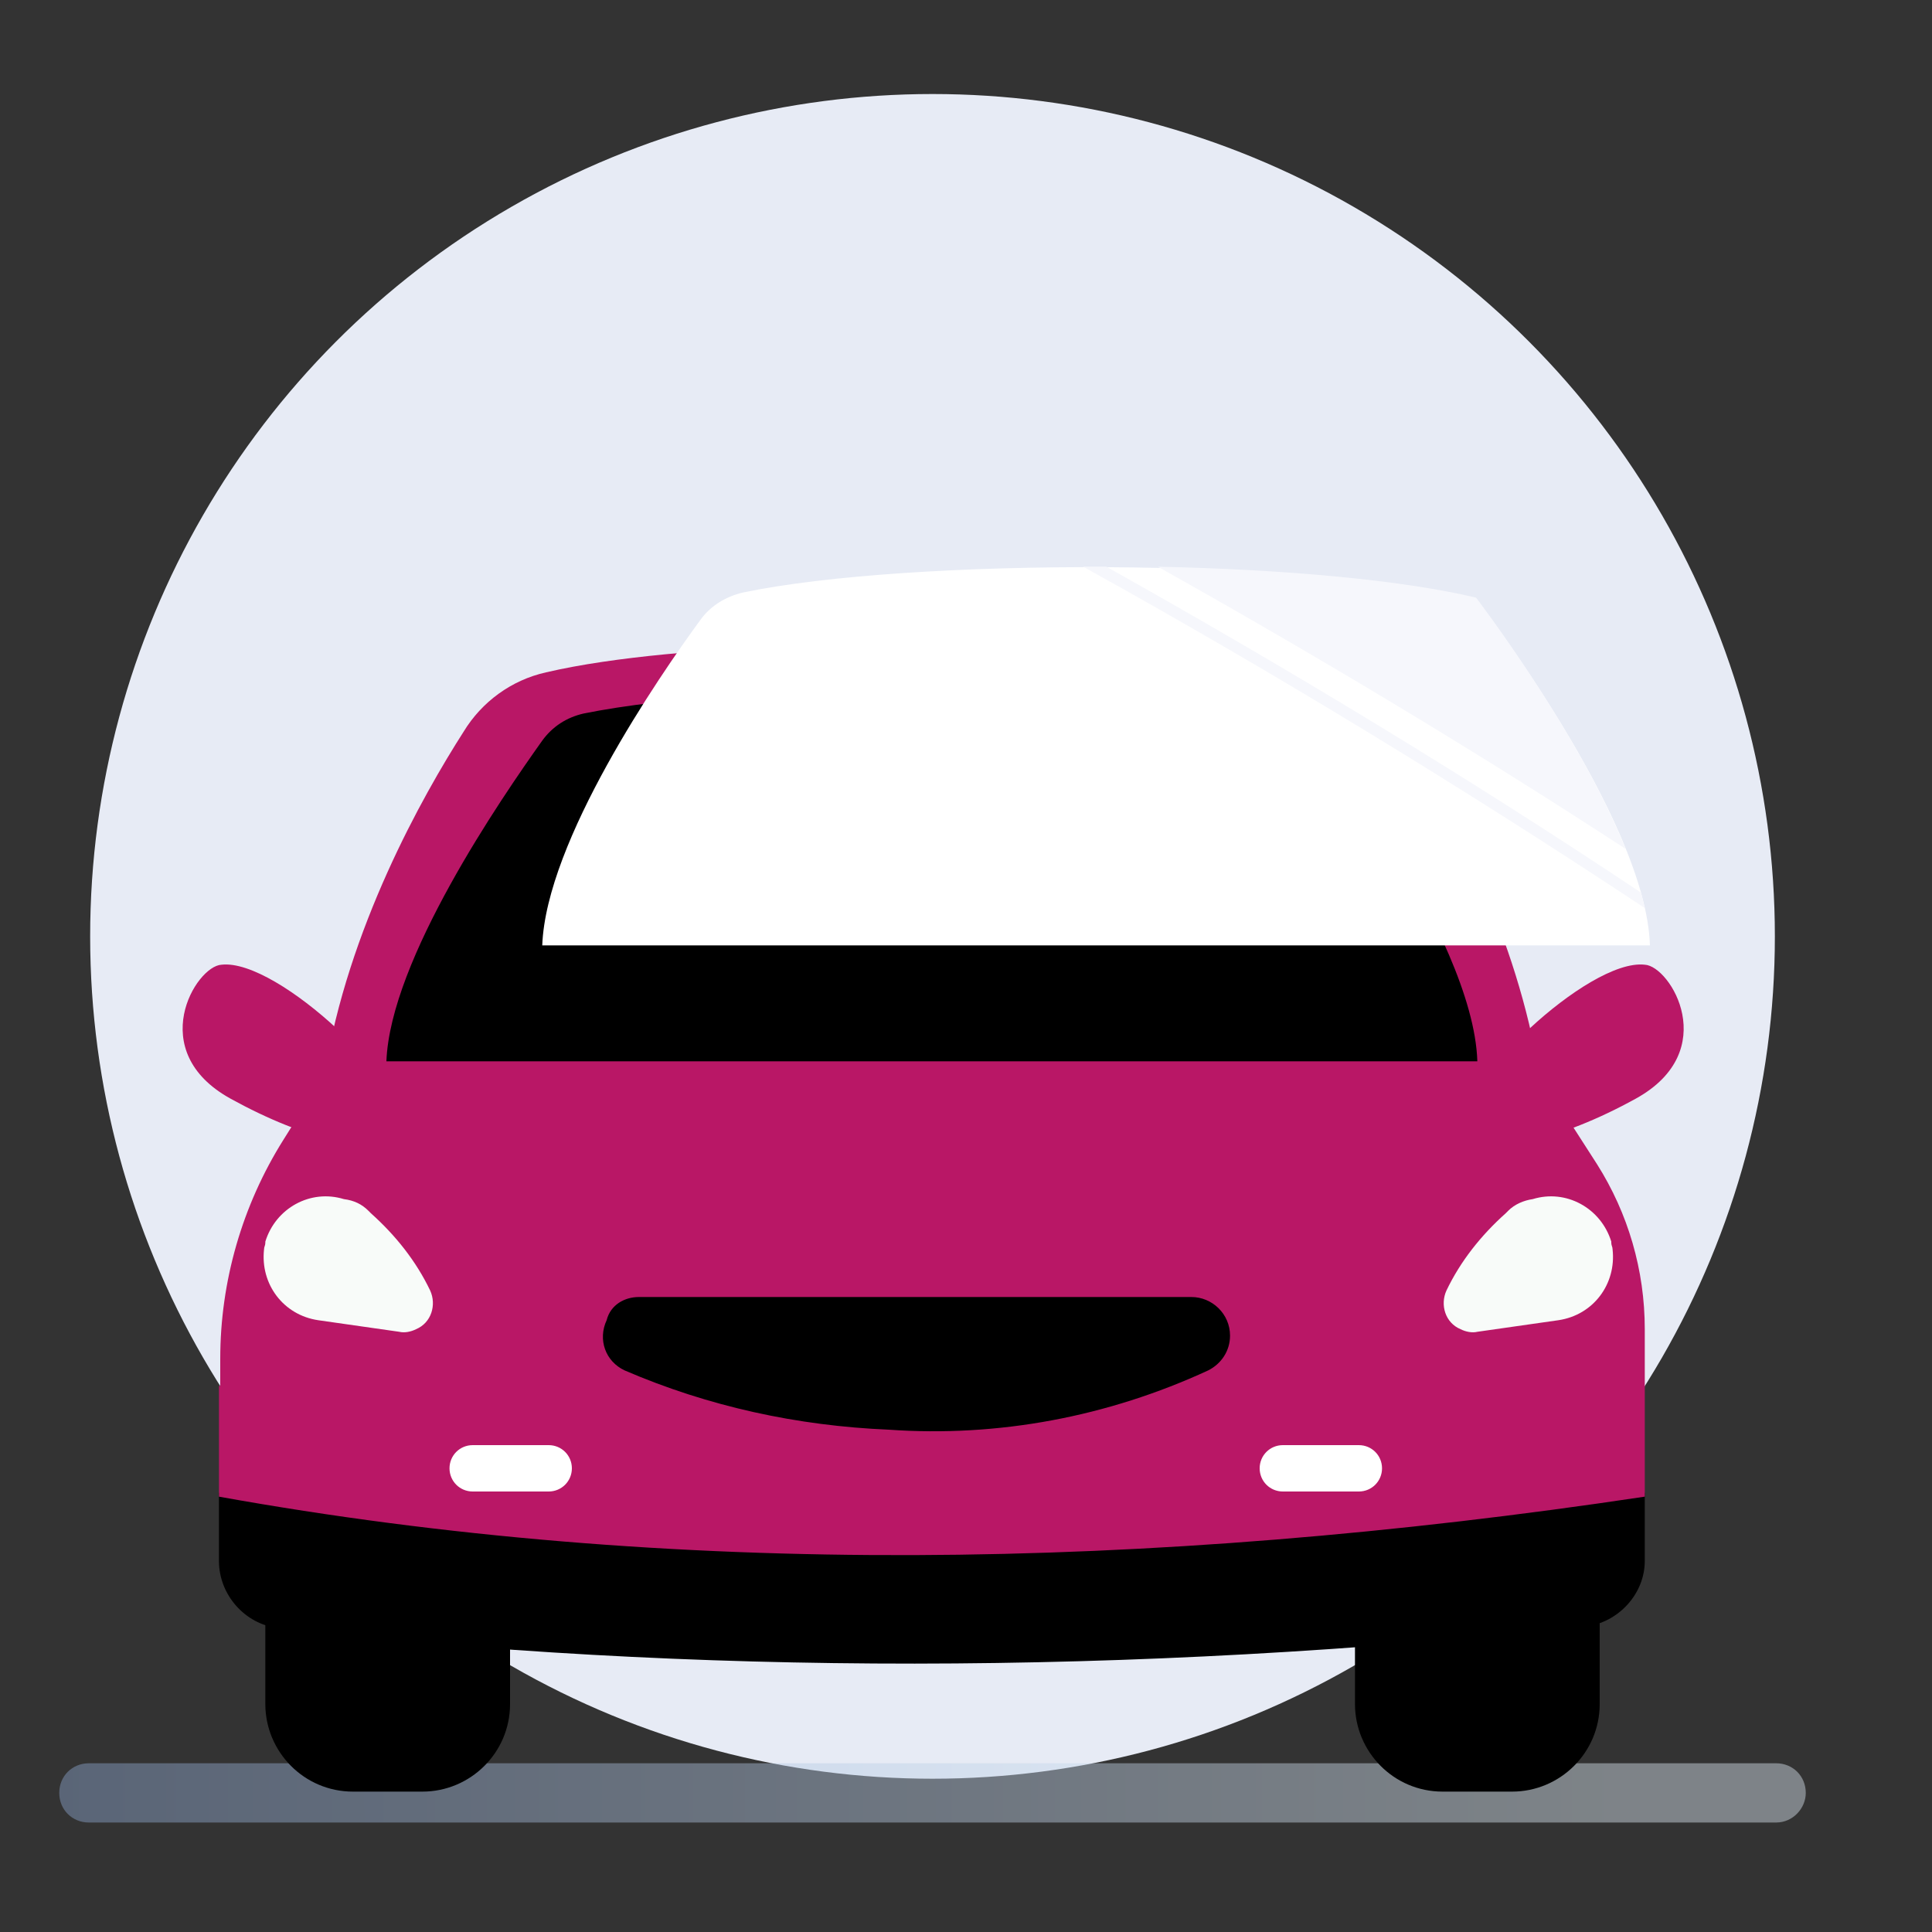 <?xml version="1.0" encoding="utf-8"?>
<!-- Generator: Adobe Illustrator 26.5.0, SVG Export Plug-In . SVG Version: 6.00 Build 0)  -->
<svg version="1.1" id="Calque_1" xmlns="http://www.w3.org/2000/svg" xmlns:xlink="http://www.w3.org/1999/xlink" x="0px" y="0px"
	 viewBox="0 0 150 150" style="enable-background:new 0 0 150 150;" xml:space="preserve">
<rect x="0" y="0" width="150" height="150" fill="#333333" stroke="none"/>
<style type="text/css">
	.st0{fill:#E7EBF5;}
	.st1{opacity:0.43;fill:url(#SVGID_1_);enable-background:new    ;}
	.st2{fill:#B91766;}
	.st3{fill:#FFFFFF;}
	.st4{fill:#F8FBF9;}
	.st5{fill:#F6F7FC;}
</style>
<g>
	<g>
		<circle class="st0" cx="72.4" cy="72.7" r="65.4"/>
		<g>
			
				<linearGradient id="SVGID_1_" gradientUnits="userSpaceOnUse" x1="4.638" y1="12.83" x2="140.176" y2="12.83" gradientTransform="matrix(1 0 0 -1 0 152)">
				<stop  offset="0" style="stop-color:#8EA8D2"/>
				<stop  offset="0.891" style="stop-color:#E1EEF8"/>
			</linearGradient>
			<path class="st1" d="M137.9,141.5H6.9c-1.3,0-2.3-1-2.3-2.3l0,0c0-1.3,1-2.3,2.3-2.3c0,0,0,0,0,0h131c1.3,0,2.3,1,2.3,2.3
				c0,0,0,0,0,0l0,0C140.2,140.4,139.2,141.5,137.9,141.5z"/>
			<path class="st2" d="M36,56.8c-3.2,5-9,15.3-10.8,26.6l-3.2,5.1c-3.2,5.1-4.9,11-4.9,17v2.2h56.6L72.6,50c0,0-19.5-0.3-30.2,2.2
				C39.7,52.8,37.4,54.5,36,56.8z"/>
			<path class="st2" d="M109.4,57.9c3.3,5.3,8.4,14.9,10.1,25.5l4.5,7c2.4,3.8,3.7,8.2,3.7,12.8v4.5H71.1L72.1,50
				c0,0,17.9-0.3,28.8,1.9C104.5,52.6,107.5,54.8,109.4,57.9z"/>
			<path d="M123,126.3c-35.5,3.8-69.3,3.8-101.4,0.1c-2.6-0.3-4.6-2.6-4.6-5.2v-5.3h110.7v5.3C127.7,123.7,125.7,126,123,126.3z"/>
			<path d="M112,115.8h5.4c3.8,0,6.8,3.1,6.8,6.8v9.7c0,3.8-3.1,6.8-6.8,6.8H112c-3.8,0-6.8-3.1-6.8-6.8v-9.7
				C105.2,118.9,108.2,115.8,112,115.8z"/>
			<path d="M27.4,115.8h5.4c3.8,0,6.8,3.1,6.8,6.8v9.7c0,3.8-3.1,6.8-6.8,6.8h-5.4c-3.8,0-6.8-3.1-6.8-6.8v-9.7
				C20.6,118.9,23.7,115.8,27.4,115.8z"/>
			<path class="st2" d="M30.9,87.3c1.2-2.8-9.3-12.9-13.7-12.4c-2,0.1-6,6.7,0.7,10.4C23.7,88.5,29.7,90.1,30.9,87.3z"/>
			<path class="st2" d="M114,87.3c-1.2-2.8,9.3-12.9,13.7-12.4c2,0.1,6,6.7-0.7,10.4C121.2,88.5,115.1,90.1,114,87.3z"/>
			<path d="M114.7,82.4c-0.3-9.8-13.3-26.5-13.3-26.5c-13.2-3.2-43.3-3.1-56.1-0.5c-1.3,0.3-2.4,1-3.2,2.1
				C38.9,62,30.3,74.5,30,82.4H114.7z"/>
			<path class="st3" d="M128.1,73.4c-0.3-9.9-13.5-26.9-13.5-26.9c-13.3-3.2-44-3.2-56.9-0.5c-1.3,0.3-2.5,1-3.3,2.1
				c-3.3,4.5-12,17.2-12.3,25.3H128.1z"/>
			<path class="st2" d="M127.7,116.2c-38.6,5.8-75.7,6.3-110.7,0v-8.6h110.7V116.2z"/>
			<path class="st4" d="M28.6,94l0.2,0.2c1.9,1.7,3.5,3.7,4.6,6l0,0c0.5,1.1,0.1,2.5-1.1,3c-0.4,0.2-0.9,0.3-1.3,0.2l-6.3-0.9
				c-2.7-0.4-4.5-2.8-4.2-5.5c0-0.2,0.1-0.3,0.1-0.5c0,0,0-0.1,0-0.1c0.8-2.6,3.5-4.1,6.1-3.3C27.5,93.2,28.1,93.5,28.6,94z"/>
			<path class="st4" d="M117.1,94l-0.2,0.2c-1.9,1.7-3.5,3.7-4.6,6l0,0c-0.5,1.1-0.1,2.5,1.1,3c0.4,0.2,0.9,0.3,1.3,0.2l6.3-0.9
				c2.7-0.4,4.5-2.8,4.2-5.5c0-0.2-0.1-0.3-0.1-0.5c0,0,0-0.1,0-0.1c-0.8-2.6-3.5-4.1-6.1-3.3C118.3,93.2,117.6,93.5,117.1,94z"/>
			<path d="M49.6,100.7h42.9c1.6,0,3,1.3,3,3c0,1.2-0.7,2.2-1.7,2.7c-7.8,3.6-16.3,5.2-24.8,4.6c-7.1-0.3-14-1.8-20.5-4.6
				c-1.5-0.7-2.1-2.4-1.4-3.9C47.4,101.3,48.5,100.7,49.6,100.7z"/>
			<path class="st3" d="M42.6,115.8h-5.9c-1,0-1.8-0.8-1.8-1.8c0,0,0,0,0,0l0,0c0-1,0.8-1.8,1.8-1.8h5.9c1,0,1.8,0.8,1.8,1.8l0,0
				C44.4,115,43.6,115.8,42.6,115.8L42.6,115.8z"/>
			<path class="st3" d="M105.5,115.8h-5.9c-1,0-1.8-0.8-1.8-1.8l0,0c0-1,0.8-1.8,1.8-1.8h5.9c1,0,1.8,0.8,1.8,1.8l0,0
				C107.3,115,106.5,115.8,105.5,115.8C105.5,115.8,105.5,115.8,105.5,115.8z"/>
			<path class="st5" d="M89.9,44c12.3,6.9,24.5,14.2,36.3,21.9c-3.7-9.2-11.6-19.5-11.6-19.5C108.7,45,99.5,44.2,89.9,44z"/>
			<path class="st5" d="M84.1,44c14.8,8.2,29.4,17.1,43.6,26.5c-0.1-0.4-0.2-0.8-0.3-1.2C113.9,60.3,100,51.9,85.9,44
				C85.3,44,84.7,44,84.1,44z"/>
		</g>
	</g>
</g>
</svg>

